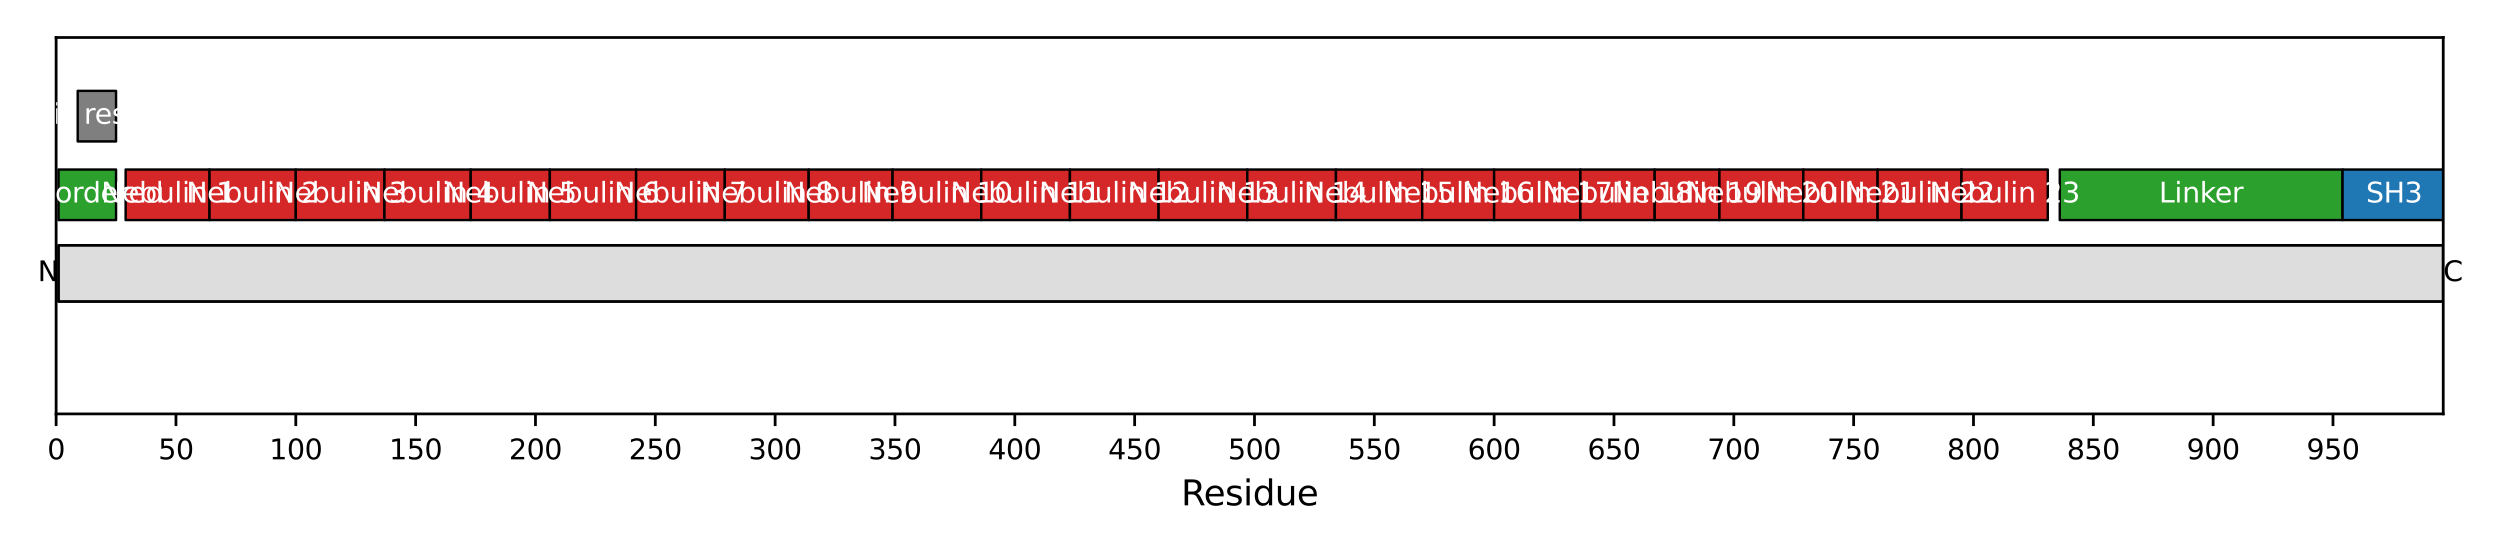 <?xml version="1.0" encoding="utf-8" standalone="no"?>
<!DOCTYPE svg PUBLIC "-//W3C//DTD SVG 1.1//EN"
  "http://www.w3.org/Graphics/SVG/1.1/DTD/svg11.dtd">
<svg xmlns:xlink="http://www.w3.org/1999/xlink" width="720pt" height="158.4pt" viewBox="0 0 720 158.4" xmlns="http://www.w3.org/2000/svg" version="1.1">
 <defs>
  <style type="text/css">*{stroke-linejoin: round; stroke-linecap: butt}</style>
 </defs>
 <g id="figure_1">
  <g id="patch_1">
   <path d="M 0 158.4 
L 720 158.4 
L 720 0 
L 0 0 
z
" style="fill: #ffffff"/>
  </g>
  <g id="axes_1">
   <g id="patch_2">
    <path d="M 16.165 119.2 
L 703.65 119.2 
L 703.65 10.8 
L 16.165 10.8 
z
" style="fill: #ffffff"/>
   </g>
   <g id="patch_3">
    <path d="M 16.855 86.842 
L 703.65 86.842 
L 703.65 70.663 
L 16.855 70.663 
z
" clip-path="url(#p6e636c0485)" style="fill: #dddddd; stroke: #000000; stroke-width: 0.8; stroke-linejoin: miter"/>
   </g>
   <g id="PatchCollection_1">
    <path d="M 16.855 63.382 
L 33.421 63.382 
L 33.421 48.821 
L 16.855 48.821 
z
" clip-path="url(#p6e636c0485)" style="fill: #2ca02c; stroke: #000000; stroke-width: 0.7"/>
    <path d="M 22.377 40.731 
L 33.421 40.731 
L 33.421 26.17 
L 22.377 26.17 
z
" clip-path="url(#p6e636c0485)" style="fill: #7f7f7f; stroke: #000000; stroke-width: 0.7"/>
    <path d="M 36.182 63.382 
L 60.341 63.382 
L 60.341 48.821 
L 36.182 48.821 
z
" clip-path="url(#p6e636c0485)" style="fill: #d62728; stroke: #000000; stroke-width: 0.7"/>
    <path d="M 60.341 63.382 
L 85.189 63.382 
L 85.189 48.821 
L 60.341 48.821 
z
" clip-path="url(#p6e636c0485)" style="fill: #d62728; stroke: #000000; stroke-width: 0.7"/>
    <path d="M 85.189 63.382 
L 110.728 63.382 
L 110.728 48.821 
L 85.189 48.821 
z
" clip-path="url(#p6e636c0485)" style="fill: #d62728; stroke: #000000; stroke-width: 0.7"/>
    <path d="M 110.728 63.382 
L 135.577 63.382 
L 135.577 48.821 
L 110.728 48.821 
z
" clip-path="url(#p6e636c0485)" style="fill: #d62728; stroke: #000000; stroke-width: 0.7"/>
    <path d="M 135.577 63.382 
L 158.355 63.382 
L 158.355 48.821 
L 135.577 48.821 
z
" clip-path="url(#p6e636c0485)" style="fill: #d62728; stroke: #000000; stroke-width: 0.7"/>
    <path d="M 158.355 63.382 
L 183.204 63.382 
L 183.204 48.821 
L 158.355 48.821 
z
" clip-path="url(#p6e636c0485)" style="fill: #d62728; stroke: #000000; stroke-width: 0.7"/>
    <path d="M 183.204 63.382 
L 208.743 63.382 
L 208.743 48.821 
L 183.204 48.821 
z
" clip-path="url(#p6e636c0485)" style="fill: #d62728; stroke: #000000; stroke-width: 0.7"/>
    <path d="M 208.743 63.382 
L 232.902 63.382 
L 232.902 48.821 
L 208.743 48.821 
z
" clip-path="url(#p6e636c0485)" style="fill: #d62728; stroke: #000000; stroke-width: 0.7"/>
    <path d="M 232.902 63.382 
L 257.061 63.382 
L 257.061 48.821 
L 232.902 48.821 
z
" clip-path="url(#p6e636c0485)" style="fill: #d62728; stroke: #000000; stroke-width: 0.7"/>
    <path d="M 257.061 63.382 
L 282.6 63.382 
L 282.6 48.821 
L 257.061 48.821 
z
" clip-path="url(#p6e636c0485)" style="fill: #d62728; stroke: #000000; stroke-width: 0.7"/>
    <path d="M 282.6 63.382 
L 308.139 63.382 
L 308.139 48.821 
L 282.6 48.821 
z
" clip-path="url(#p6e636c0485)" style="fill: #d62728; stroke: #000000; stroke-width: 0.7"/>
    <path d="M 308.139 63.382 
L 333.678 63.382 
L 333.678 48.821 
L 308.139 48.821 
z
" clip-path="url(#p6e636c0485)" style="fill: #d62728; stroke: #000000; stroke-width: 0.7"/>
    <path d="M 333.678 63.382 
L 359.217 63.382 
L 359.217 48.821 
L 333.678 48.821 
z
" clip-path="url(#p6e636c0485)" style="fill: #d62728; stroke: #000000; stroke-width: 0.7"/>
    <path d="M 359.217 63.382 
L 384.756 63.382 
L 384.756 48.821 
L 359.217 48.821 
z
" clip-path="url(#p6e636c0485)" style="fill: #d62728; stroke: #000000; stroke-width: 0.7"/>
    <path d="M 384.756 63.382 
L 409.605 63.382 
L 409.605 48.821 
L 384.756 48.821 
z
" clip-path="url(#p6e636c0485)" style="fill: #d62728; stroke: #000000; stroke-width: 0.7"/>
    <path d="M 409.605 63.382 
L 430.312 63.382 
L 430.312 48.821 
L 409.605 48.821 
z
" clip-path="url(#p6e636c0485)" style="fill: #d62728; stroke: #000000; stroke-width: 0.7"/>
    <path d="M 430.312 63.382 
L 455.161 63.382 
L 455.161 48.821 
L 430.312 48.821 
z
" clip-path="url(#p6e636c0485)" style="fill: #d62728; stroke: #000000; stroke-width: 0.7"/>
    <path d="M 455.161 63.382 
L 476.559 63.382 
L 476.559 48.821 
L 455.161 48.821 
z
" clip-path="url(#p6e636c0485)" style="fill: #d62728; stroke: #000000; stroke-width: 0.7"/>
    <path d="M 476.559 63.382 
L 495.196 63.382 
L 495.196 48.821 
L 476.559 48.821 
z
" clip-path="url(#p6e636c0485)" style="fill: #d62728; stroke: #000000; stroke-width: 0.7"/>
    <path d="M 495.196 63.382 
L 519.354 63.382 
L 519.354 48.821 
L 495.196 48.821 
z
" clip-path="url(#p6e636c0485)" style="fill: #d62728; stroke: #000000; stroke-width: 0.7"/>
    <path d="M 519.354 63.382 
L 540.752 63.382 
L 540.752 48.821 
L 519.354 48.821 
z
" clip-path="url(#p6e636c0485)" style="fill: #d62728; stroke: #000000; stroke-width: 0.7"/>
    <path d="M 540.752 63.382 
L 564.911 63.382 
L 564.911 48.821 
L 540.752 48.821 
z
" clip-path="url(#p6e636c0485)" style="fill: #d62728; stroke: #000000; stroke-width: 0.7"/>
    <path d="M 564.911 63.382 
L 589.759 63.382 
L 589.759 48.821 
L 564.911 48.821 
z
" clip-path="url(#p6e636c0485)" style="fill: #d62728; stroke: #000000; stroke-width: 0.7"/>
    <path d="M 593.211 63.382 
L 674.66 63.382 
L 674.66 48.821 
L 593.211 48.821 
z
" clip-path="url(#p6e636c0485)" style="fill: #2ca02c; stroke: #000000; stroke-width: 0.7"/>
    <path d="M 674.66 63.382 
L 704.34 63.382 
L 704.34 48.821 
L 674.66 48.821 
z
" clip-path="url(#p6e636c0485)" style="fill: #1f77b4; stroke: #000000; stroke-width: 0.7"/>
   </g>
   <g id="matplotlib.axis_1">
    <g id="xtick_1">
     <g id="line2d_1">
      <defs>
       <path id="m87df01177f" d="M 0 0 
L 0 3.5 
" style="stroke: #000000; stroke-width: 0.8"/>
      </defs>
      <g>
       <use xlink:href="#m87df01177f" x="16.165" y="119.2" style="stroke: #000000; stroke-width: 0.8"/>
      </g>
     </g>
     <g id="text_1">
      <!-- 0 -->
      <g transform="translate(13.62 132.279) scale(0.08 -0.08)">
       <defs>
        <path id="DejaVuSans-30" d="M 2034 4250 
Q 1547 4250 1301 3770 
Q 1056 3291 1056 2328 
Q 1056 1369 1301 889 
Q 1547 409 2034 409 
Q 2525 409 2770 889 
Q 3016 1369 3016 2328 
Q 3016 3291 2770 3770 
Q 2525 4250 2034 4250 
z
M 2034 4750 
Q 2819 4750 3233 4129 
Q 3647 3509 3647 2328 
Q 3647 1150 3233 529 
Q 2819 -91 2034 -91 
Q 1250 -91 836 529 
Q 422 1150 422 2328 
Q 422 3509 836 4129 
Q 1250 4750 2034 4750 
z
" transform="scale(0.016)"/>
       </defs>
       <use xlink:href="#DejaVuSans-30"/>
      </g>
     </g>
    </g>
    <g id="xtick_2">
     <g id="line2d_2">
      <g>
       <use xlink:href="#m87df01177f" x="50.677" y="119.2" style="stroke: #000000; stroke-width: 0.8"/>
      </g>
     </g>
     <g id="text_2">
      <!-- 50 -->
      <g transform="translate(45.587 132.279) scale(0.08 -0.08)">
       <defs>
        <path id="DejaVuSans-35" d="M 691 4666 
L 3169 4666 
L 3169 4134 
L 1269 4134 
L 1269 2991 
Q 1406 3038 1543 3061 
Q 1681 3084 1819 3084 
Q 2600 3084 3056 2656 
Q 3513 2228 3513 1497 
Q 3513 744 3044 326 
Q 2575 -91 1722 -91 
Q 1428 -91 1123 -41 
Q 819 9 494 109 
L 494 744 
Q 775 591 1075 516 
Q 1375 441 1709 441 
Q 2250 441 2565 725 
Q 2881 1009 2881 1497 
Q 2881 1984 2565 2268 
Q 2250 2553 1709 2553 
Q 1456 2553 1204 2497 
Q 953 2441 691 2322 
L 691 4666 
z
" transform="scale(0.016)"/>
       </defs>
       <use xlink:href="#DejaVuSans-35"/>
       <use xlink:href="#DejaVuSans-30" transform="translate(63.623 0)"/>
      </g>
     </g>
    </g>
    <g id="xtick_3">
     <g id="line2d_3">
      <g>
       <use xlink:href="#m87df01177f" x="85.189" y="119.2" style="stroke: #000000; stroke-width: 0.8"/>
      </g>
     </g>
     <g id="text_3">
      <!-- 100 -->
      <g transform="translate(77.554 132.279) scale(0.08 -0.08)">
       <defs>
        <path id="DejaVuSans-31" d="M 794 531 
L 1825 531 
L 1825 4091 
L 703 3866 
L 703 4441 
L 1819 4666 
L 2450 4666 
L 2450 531 
L 3481 531 
L 3481 0 
L 794 0 
L 794 531 
z
" transform="scale(0.016)"/>
       </defs>
       <use xlink:href="#DejaVuSans-31"/>
       <use xlink:href="#DejaVuSans-30" transform="translate(63.623 0)"/>
       <use xlink:href="#DejaVuSans-30" transform="translate(127.246 0)"/>
      </g>
     </g>
    </g>
    <g id="xtick_4">
     <g id="line2d_4">
      <g>
       <use xlink:href="#m87df01177f" x="119.702" y="119.2" style="stroke: #000000; stroke-width: 0.8"/>
      </g>
     </g>
     <g id="text_4">
      <!-- 150 -->
      <g transform="translate(112.067 132.279) scale(0.08 -0.08)">
       <use xlink:href="#DejaVuSans-31"/>
       <use xlink:href="#DejaVuSans-35" transform="translate(63.623 0)"/>
       <use xlink:href="#DejaVuSans-30" transform="translate(127.246 0)"/>
      </g>
     </g>
    </g>
    <g id="xtick_5">
     <g id="line2d_5">
      <g>
       <use xlink:href="#m87df01177f" x="154.214" y="119.2" style="stroke: #000000; stroke-width: 0.8"/>
      </g>
     </g>
     <g id="text_5">
      <!-- 200 -->
      <g transform="translate(146.579 132.279) scale(0.08 -0.08)">
       <defs>
        <path id="DejaVuSans-32" d="M 1228 531 
L 3431 531 
L 3431 0 
L 469 0 
L 469 531 
Q 828 903 1448 1529 
Q 2069 2156 2228 2338 
Q 2531 2678 2651 2914 
Q 2772 3150 2772 3378 
Q 2772 3750 2511 3984 
Q 2250 4219 1831 4219 
Q 1534 4219 1204 4116 
Q 875 4013 500 3803 
L 500 4441 
Q 881 4594 1212 4672 
Q 1544 4750 1819 4750 
Q 2544 4750 2975 4387 
Q 3406 4025 3406 3419 
Q 3406 3131 3298 2873 
Q 3191 2616 2906 2266 
Q 2828 2175 2409 1742 
Q 1991 1309 1228 531 
z
" transform="scale(0.016)"/>
       </defs>
       <use xlink:href="#DejaVuSans-32"/>
       <use xlink:href="#DejaVuSans-30" transform="translate(63.623 0)"/>
       <use xlink:href="#DejaVuSans-30" transform="translate(127.246 0)"/>
      </g>
     </g>
    </g>
    <g id="xtick_6">
     <g id="line2d_6">
      <g>
       <use xlink:href="#m87df01177f" x="188.726" y="119.2" style="stroke: #000000; stroke-width: 0.8"/>
      </g>
     </g>
     <g id="text_6">
      <!-- 250 -->
      <g transform="translate(181.091 132.279) scale(0.08 -0.08)">
       <use xlink:href="#DejaVuSans-32"/>
       <use xlink:href="#DejaVuSans-35" transform="translate(63.623 0)"/>
       <use xlink:href="#DejaVuSans-30" transform="translate(127.246 0)"/>
      </g>
     </g>
    </g>
    <g id="xtick_7">
     <g id="line2d_7">
      <g>
       <use xlink:href="#m87df01177f" x="223.239" y="119.2" style="stroke: #000000; stroke-width: 0.8"/>
      </g>
     </g>
     <g id="text_7">
      <!-- 300 -->
      <g transform="translate(215.604 132.279) scale(0.08 -0.08)">
       <defs>
        <path id="DejaVuSans-33" d="M 2597 2516 
Q 3050 2419 3304 2112 
Q 3559 1806 3559 1356 
Q 3559 666 3084 287 
Q 2609 -91 1734 -91 
Q 1441 -91 1130 -33 
Q 819 25 488 141 
L 488 750 
Q 750 597 1062 519 
Q 1375 441 1716 441 
Q 2309 441 2620 675 
Q 2931 909 2931 1356 
Q 2931 1769 2642 2001 
Q 2353 2234 1838 2234 
L 1294 2234 
L 1294 2753 
L 1863 2753 
Q 2328 2753 2575 2939 
Q 2822 3125 2822 3475 
Q 2822 3834 2567 4026 
Q 2313 4219 1838 4219 
Q 1578 4219 1281 4162 
Q 984 4106 628 3988 
L 628 4550 
Q 988 4650 1302 4700 
Q 1616 4750 1894 4750 
Q 2613 4750 3031 4423 
Q 3450 4097 3450 3541 
Q 3450 3153 3228 2886 
Q 3006 2619 2597 2516 
z
" transform="scale(0.016)"/>
       </defs>
       <use xlink:href="#DejaVuSans-33"/>
       <use xlink:href="#DejaVuSans-30" transform="translate(63.623 0)"/>
       <use xlink:href="#DejaVuSans-30" transform="translate(127.246 0)"/>
      </g>
     </g>
    </g>
    <g id="xtick_8">
     <g id="line2d_8">
      <g>
       <use xlink:href="#m87df01177f" x="257.751" y="119.2" style="stroke: #000000; stroke-width: 0.8"/>
      </g>
     </g>
     <g id="text_8">
      <!-- 350 -->
      <g transform="translate(250.116 132.279) scale(0.08 -0.08)">
       <use xlink:href="#DejaVuSans-33"/>
       <use xlink:href="#DejaVuSans-35" transform="translate(63.623 0)"/>
       <use xlink:href="#DejaVuSans-30" transform="translate(127.246 0)"/>
      </g>
     </g>
    </g>
    <g id="xtick_9">
     <g id="line2d_9">
      <g>
       <use xlink:href="#m87df01177f" x="292.263" y="119.2" style="stroke: #000000; stroke-width: 0.8"/>
      </g>
     </g>
     <g id="text_9">
      <!-- 400 -->
      <g transform="translate(284.628 132.279) scale(0.08 -0.08)">
       <defs>
        <path id="DejaVuSans-34" d="M 2419 4116 
L 825 1625 
L 2419 1625 
L 2419 4116 
z
M 2253 4666 
L 3047 4666 
L 3047 1625 
L 3713 1625 
L 3713 1100 
L 3047 1100 
L 3047 0 
L 2419 0 
L 2419 1100 
L 313 1100 
L 313 1709 
L 2253 4666 
z
" transform="scale(0.016)"/>
       </defs>
       <use xlink:href="#DejaVuSans-34"/>
       <use xlink:href="#DejaVuSans-30" transform="translate(63.623 0)"/>
       <use xlink:href="#DejaVuSans-30" transform="translate(127.246 0)"/>
      </g>
     </g>
    </g>
    <g id="xtick_10">
     <g id="line2d_10">
      <g>
       <use xlink:href="#m87df01177f" x="326.776" y="119.2" style="stroke: #000000; stroke-width: 0.8"/>
      </g>
     </g>
     <g id="text_10">
      <!-- 450 -->
      <g transform="translate(319.141 132.279) scale(0.08 -0.08)">
       <use xlink:href="#DejaVuSans-34"/>
       <use xlink:href="#DejaVuSans-35" transform="translate(63.623 0)"/>
       <use xlink:href="#DejaVuSans-30" transform="translate(127.246 0)"/>
      </g>
     </g>
    </g>
    <g id="xtick_11">
     <g id="line2d_11">
      <g>
       <use xlink:href="#m87df01177f" x="361.288" y="119.2" style="stroke: #000000; stroke-width: 0.8"/>
      </g>
     </g>
     <g id="text_11">
      <!-- 500 -->
      <g transform="translate(353.653 132.279) scale(0.08 -0.08)">
       <use xlink:href="#DejaVuSans-35"/>
       <use xlink:href="#DejaVuSans-30" transform="translate(63.623 0)"/>
       <use xlink:href="#DejaVuSans-30" transform="translate(127.246 0)"/>
      </g>
     </g>
    </g>
    <g id="xtick_12">
     <g id="line2d_12">
      <g>
       <use xlink:href="#m87df01177f" x="395.8" y="119.2" style="stroke: #000000; stroke-width: 0.8"/>
      </g>
     </g>
     <g id="text_12">
      <!-- 550 -->
      <g transform="translate(388.165 132.279) scale(0.08 -0.08)">
       <use xlink:href="#DejaVuSans-35"/>
       <use xlink:href="#DejaVuSans-35" transform="translate(63.623 0)"/>
       <use xlink:href="#DejaVuSans-30" transform="translate(127.246 0)"/>
      </g>
     </g>
    </g>
    <g id="xtick_13">
     <g id="line2d_13">
      <g>
       <use xlink:href="#m87df01177f" x="430.312" y="119.2" style="stroke: #000000; stroke-width: 0.8"/>
      </g>
     </g>
     <g id="text_13">
      <!-- 600 -->
      <g transform="translate(422.677 132.279) scale(0.08 -0.08)">
       <defs>
        <path id="DejaVuSans-36" d="M 2113 2584 
Q 1688 2584 1439 2293 
Q 1191 2003 1191 1497 
Q 1191 994 1439 701 
Q 1688 409 2113 409 
Q 2538 409 2786 701 
Q 3034 994 3034 1497 
Q 3034 2003 2786 2293 
Q 2538 2584 2113 2584 
z
M 3366 4563 
L 3366 3988 
Q 3128 4100 2886 4159 
Q 2644 4219 2406 4219 
Q 1781 4219 1451 3797 
Q 1122 3375 1075 2522 
Q 1259 2794 1537 2939 
Q 1816 3084 2150 3084 
Q 2853 3084 3261 2657 
Q 3669 2231 3669 1497 
Q 3669 778 3244 343 
Q 2819 -91 2113 -91 
Q 1303 -91 875 529 
Q 447 1150 447 2328 
Q 447 3434 972 4092 
Q 1497 4750 2381 4750 
Q 2619 4750 2861 4703 
Q 3103 4656 3366 4563 
z
" transform="scale(0.016)"/>
       </defs>
       <use xlink:href="#DejaVuSans-36"/>
       <use xlink:href="#DejaVuSans-30" transform="translate(63.623 0)"/>
       <use xlink:href="#DejaVuSans-30" transform="translate(127.246 0)"/>
      </g>
     </g>
    </g>
    <g id="xtick_14">
     <g id="line2d_14">
      <g>
       <use xlink:href="#m87df01177f" x="464.825" y="119.2" style="stroke: #000000; stroke-width: 0.8"/>
      </g>
     </g>
     <g id="text_14">
      <!-- 650 -->
      <g transform="translate(457.19 132.279) scale(0.08 -0.08)">
       <use xlink:href="#DejaVuSans-36"/>
       <use xlink:href="#DejaVuSans-35" transform="translate(63.623 0)"/>
       <use xlink:href="#DejaVuSans-30" transform="translate(127.246 0)"/>
      </g>
     </g>
    </g>
    <g id="xtick_15">
     <g id="line2d_15">
      <g>
       <use xlink:href="#m87df01177f" x="499.337" y="119.2" style="stroke: #000000; stroke-width: 0.8"/>
      </g>
     </g>
     <g id="text_15">
      <!-- 700 -->
      <g transform="translate(491.702 132.279) scale(0.08 -0.08)">
       <defs>
        <path id="DejaVuSans-37" d="M 525 4666 
L 3525 4666 
L 3525 4397 
L 1831 0 
L 1172 0 
L 2766 4134 
L 525 4134 
L 525 4666 
z
" transform="scale(0.016)"/>
       </defs>
       <use xlink:href="#DejaVuSans-37"/>
       <use xlink:href="#DejaVuSans-30" transform="translate(63.623 0)"/>
       <use xlink:href="#DejaVuSans-30" transform="translate(127.246 0)"/>
      </g>
     </g>
    </g>
    <g id="xtick_16">
     <g id="line2d_16">
      <g>
       <use xlink:href="#m87df01177f" x="533.849" y="119.2" style="stroke: #000000; stroke-width: 0.8"/>
      </g>
     </g>
     <g id="text_16">
      <!-- 750 -->
      <g transform="translate(526.214 132.279) scale(0.08 -0.08)">
       <use xlink:href="#DejaVuSans-37"/>
       <use xlink:href="#DejaVuSans-35" transform="translate(63.623 0)"/>
       <use xlink:href="#DejaVuSans-30" transform="translate(127.246 0)"/>
      </g>
     </g>
    </g>
    <g id="xtick_17">
     <g id="line2d_17">
      <g>
       <use xlink:href="#m87df01177f" x="568.362" y="119.2" style="stroke: #000000; stroke-width: 0.8"/>
      </g>
     </g>
     <g id="text_17">
      <!-- 800 -->
      <g transform="translate(560.727 132.279) scale(0.08 -0.08)">
       <defs>
        <path id="DejaVuSans-38" d="M 2034 2216 
Q 1584 2216 1326 1975 
Q 1069 1734 1069 1313 
Q 1069 891 1326 650 
Q 1584 409 2034 409 
Q 2484 409 2743 651 
Q 3003 894 3003 1313 
Q 3003 1734 2745 1975 
Q 2488 2216 2034 2216 
z
M 1403 2484 
Q 997 2584 770 2862 
Q 544 3141 544 3541 
Q 544 4100 942 4425 
Q 1341 4750 2034 4750 
Q 2731 4750 3128 4425 
Q 3525 4100 3525 3541 
Q 3525 3141 3298 2862 
Q 3072 2584 2669 2484 
Q 3125 2378 3379 2068 
Q 3634 1759 3634 1313 
Q 3634 634 3220 271 
Q 2806 -91 2034 -91 
Q 1263 -91 848 271 
Q 434 634 434 1313 
Q 434 1759 690 2068 
Q 947 2378 1403 2484 
z
M 1172 3481 
Q 1172 3119 1398 2916 
Q 1625 2713 2034 2713 
Q 2441 2713 2670 2916 
Q 2900 3119 2900 3481 
Q 2900 3844 2670 4047 
Q 2441 4250 2034 4250 
Q 1625 4250 1398 4047 
Q 1172 3844 1172 3481 
z
" transform="scale(0.016)"/>
       </defs>
       <use xlink:href="#DejaVuSans-38"/>
       <use xlink:href="#DejaVuSans-30" transform="translate(63.623 0)"/>
       <use xlink:href="#DejaVuSans-30" transform="translate(127.246 0)"/>
      </g>
     </g>
    </g>
    <g id="xtick_18">
     <g id="line2d_18">
      <g>
       <use xlink:href="#m87df01177f" x="602.874" y="119.2" style="stroke: #000000; stroke-width: 0.8"/>
      </g>
     </g>
     <g id="text_18">
      <!-- 850 -->
      <g transform="translate(595.239 132.279) scale(0.08 -0.08)">
       <use xlink:href="#DejaVuSans-38"/>
       <use xlink:href="#DejaVuSans-35" transform="translate(63.623 0)"/>
       <use xlink:href="#DejaVuSans-30" transform="translate(127.246 0)"/>
      </g>
     </g>
    </g>
    <g id="xtick_19">
     <g id="line2d_19">
      <g>
       <use xlink:href="#m87df01177f" x="637.386" y="119.2" style="stroke: #000000; stroke-width: 0.8"/>
      </g>
     </g>
     <g id="text_19">
      <!-- 900 -->
      <g transform="translate(629.751 132.279) scale(0.08 -0.08)">
       <defs>
        <path id="DejaVuSans-39" d="M 703 97 
L 703 672 
Q 941 559 1184 500 
Q 1428 441 1663 441 
Q 2288 441 2617 861 
Q 2947 1281 2994 2138 
Q 2813 1869 2534 1725 
Q 2256 1581 1919 1581 
Q 1219 1581 811 2004 
Q 403 2428 403 3163 
Q 403 3881 828 4315 
Q 1253 4750 1959 4750 
Q 2769 4750 3195 4129 
Q 3622 3509 3622 2328 
Q 3622 1225 3098 567 
Q 2575 -91 1691 -91 
Q 1453 -91 1209 -44 
Q 966 3 703 97 
z
M 1959 2075 
Q 2384 2075 2632 2365 
Q 2881 2656 2881 3163 
Q 2881 3666 2632 3958 
Q 2384 4250 1959 4250 
Q 1534 4250 1286 3958 
Q 1038 3666 1038 3163 
Q 1038 2656 1286 2365 
Q 1534 2075 1959 2075 
z
" transform="scale(0.016)"/>
       </defs>
       <use xlink:href="#DejaVuSans-39"/>
       <use xlink:href="#DejaVuSans-30" transform="translate(63.623 0)"/>
       <use xlink:href="#DejaVuSans-30" transform="translate(127.246 0)"/>
      </g>
     </g>
    </g>
    <g id="xtick_20">
     <g id="line2d_20">
      <g>
       <use xlink:href="#m87df01177f" x="671.899" y="119.2" style="stroke: #000000; stroke-width: 0.8"/>
      </g>
     </g>
     <g id="text_20">
      <!-- 950 -->
      <g transform="translate(664.264 132.279) scale(0.08 -0.08)">
       <use xlink:href="#DejaVuSans-39"/>
       <use xlink:href="#DejaVuSans-35" transform="translate(63.623 0)"/>
       <use xlink:href="#DejaVuSans-30" transform="translate(127.246 0)"/>
      </g>
     </g>
    </g>
    <g id="text_21">
     <!-- Residue -->
     <g transform="translate(340.168 145.541) scale(0.1 -0.1)">
      <defs>
       <path id="DejaVuSans-52" d="M 2841 2188 
Q 3044 2119 3236 1894 
Q 3428 1669 3622 1275 
L 4263 0 
L 3584 0 
L 2988 1197 
Q 2756 1666 2539 1819 
Q 2322 1972 1947 1972 
L 1259 1972 
L 1259 0 
L 628 0 
L 628 4666 
L 2053 4666 
Q 2853 4666 3247 4331 
Q 3641 3997 3641 3322 
Q 3641 2881 3436 2590 
Q 3231 2300 2841 2188 
z
M 1259 4147 
L 1259 2491 
L 2053 2491 
Q 2509 2491 2742 2702 
Q 2975 2913 2975 3322 
Q 2975 3731 2742 3939 
Q 2509 4147 2053 4147 
L 1259 4147 
z
" transform="scale(0.016)"/>
       <path id="DejaVuSans-65" d="M 3597 1894 
L 3597 1613 
L 953 1613 
Q 991 1019 1311 708 
Q 1631 397 2203 397 
Q 2534 397 2845 478 
Q 3156 559 3463 722 
L 3463 178 
Q 3153 47 2828 -22 
Q 2503 -91 2169 -91 
Q 1331 -91 842 396 
Q 353 884 353 1716 
Q 353 2575 817 3079 
Q 1281 3584 2069 3584 
Q 2775 3584 3186 3129 
Q 3597 2675 3597 1894 
z
M 3022 2063 
Q 3016 2534 2758 2815 
Q 2500 3097 2075 3097 
Q 1594 3097 1305 2825 
Q 1016 2553 972 2059 
L 3022 2063 
z
" transform="scale(0.016)"/>
       <path id="DejaVuSans-73" d="M 2834 3397 
L 2834 2853 
Q 2591 2978 2328 3040 
Q 2066 3103 1784 3103 
Q 1356 3103 1142 2972 
Q 928 2841 928 2578 
Q 928 2378 1081 2264 
Q 1234 2150 1697 2047 
L 1894 2003 
Q 2506 1872 2764 1633 
Q 3022 1394 3022 966 
Q 3022 478 2636 193 
Q 2250 -91 1575 -91 
Q 1294 -91 989 -36 
Q 684 19 347 128 
L 347 722 
Q 666 556 975 473 
Q 1284 391 1588 391 
Q 1994 391 2212 530 
Q 2431 669 2431 922 
Q 2431 1156 2273 1281 
Q 2116 1406 1581 1522 
L 1381 1569 
Q 847 1681 609 1914 
Q 372 2147 372 2553 
Q 372 3047 722 3315 
Q 1072 3584 1716 3584 
Q 2034 3584 2315 3537 
Q 2597 3491 2834 3397 
z
" transform="scale(0.016)"/>
       <path id="DejaVuSans-69" d="M 603 3500 
L 1178 3500 
L 1178 0 
L 603 0 
L 603 3500 
z
M 603 4863 
L 1178 4863 
L 1178 4134 
L 603 4134 
L 603 4863 
z
" transform="scale(0.016)"/>
       <path id="DejaVuSans-64" d="M 2906 2969 
L 2906 4863 
L 3481 4863 
L 3481 0 
L 2906 0 
L 2906 525 
Q 2725 213 2448 61 
Q 2172 -91 1784 -91 
Q 1150 -91 751 415 
Q 353 922 353 1747 
Q 353 2572 751 3078 
Q 1150 3584 1784 3584 
Q 2172 3584 2448 3432 
Q 2725 3281 2906 2969 
z
M 947 1747 
Q 947 1113 1208 752 
Q 1469 391 1925 391 
Q 2381 391 2643 752 
Q 2906 1113 2906 1747 
Q 2906 2381 2643 2742 
Q 2381 3103 1925 3103 
Q 1469 3103 1208 2742 
Q 947 2381 947 1747 
z
" transform="scale(0.016)"/>
       <path id="DejaVuSans-75" d="M 544 1381 
L 544 3500 
L 1119 3500 
L 1119 1403 
Q 1119 906 1312 657 
Q 1506 409 1894 409 
Q 2359 409 2629 706 
Q 2900 1003 2900 1516 
L 2900 3500 
L 3475 3500 
L 3475 0 
L 2900 0 
L 2900 538 
Q 2691 219 2414 64 
Q 2138 -91 1772 -91 
Q 1169 -91 856 284 
Q 544 659 544 1381 
z
M 1991 3584 
L 1991 3584 
z
" transform="scale(0.016)"/>
      </defs>
      <use xlink:href="#DejaVuSans-52"/>
      <use xlink:href="#DejaVuSans-65" transform="translate(64.982 0)"/>
      <use xlink:href="#DejaVuSans-73" transform="translate(126.506 0)"/>
      <use xlink:href="#DejaVuSans-69" transform="translate(178.605 0)"/>
      <use xlink:href="#DejaVuSans-64" transform="translate(206.389 0)"/>
      <use xlink:href="#DejaVuSans-75" transform="translate(269.865 0)"/>
      <use xlink:href="#DejaVuSans-65" transform="translate(333.244 0)"/>
     </g>
    </g>
   </g>
   <g id="matplotlib.axis_2"/>
   <g id="patch_4">
    <path d="M 16.165 119.2 
L 16.165 10.8 
" style="fill: none; stroke: #000000; stroke-width: 0.8; stroke-linejoin: miter; stroke-linecap: square"/>
   </g>
   <g id="patch_5">
    <path d="M 703.65 119.2 
L 703.65 10.8 
" style="fill: none; stroke: #000000; stroke-width: 0.8; stroke-linejoin: miter; stroke-linecap: square"/>
   </g>
   <g id="patch_6">
    <path d="M 16.165 119.2 
L 703.65 119.2 
" style="fill: none; stroke: #000000; stroke-width: 0.8; stroke-linejoin: miter; stroke-linecap: square"/>
   </g>
   <g id="patch_7">
    <path d="M 16.165 10.8 
L 703.65 10.8 
" style="fill: none; stroke: #000000; stroke-width: 0.8; stroke-linejoin: miter; stroke-linecap: square"/>
   </g>
   <g id="text_22">
    <g clip-path="url(#p6e636c0485)">
     <!-- Disordered -->
     <g style="fill: #ffffff" transform="translate(3.285 58.309) scale(0.08 -0.08)">
      <defs>
       <path id="DejaVuSans-44" d="M 1259 4147 
L 1259 519 
L 2022 519 
Q 2988 519 3436 956 
Q 3884 1394 3884 2338 
Q 3884 3275 3436 3711 
Q 2988 4147 2022 4147 
L 1259 4147 
z
M 628 4666 
L 1925 4666 
Q 3281 4666 3915 4102 
Q 4550 3538 4550 2338 
Q 4550 1131 3912 565 
Q 3275 0 1925 0 
L 628 0 
L 628 4666 
z
" transform="scale(0.016)"/>
       <path id="DejaVuSans-6f" d="M 1959 3097 
Q 1497 3097 1228 2736 
Q 959 2375 959 1747 
Q 959 1119 1226 758 
Q 1494 397 1959 397 
Q 2419 397 2687 759 
Q 2956 1122 2956 1747 
Q 2956 2369 2687 2733 
Q 2419 3097 1959 3097 
z
M 1959 3584 
Q 2709 3584 3137 3096 
Q 3566 2609 3566 1747 
Q 3566 888 3137 398 
Q 2709 -91 1959 -91 
Q 1206 -91 779 398 
Q 353 888 353 1747 
Q 353 2609 779 3096 
Q 1206 3584 1959 3584 
z
" transform="scale(0.016)"/>
       <path id="DejaVuSans-72" d="M 2631 2963 
Q 2534 3019 2420 3045 
Q 2306 3072 2169 3072 
Q 1681 3072 1420 2755 
Q 1159 2438 1159 1844 
L 1159 0 
L 581 0 
L 581 3500 
L 1159 3500 
L 1159 2956 
Q 1341 3275 1631 3429 
Q 1922 3584 2338 3584 
Q 2397 3584 2469 3576 
Q 2541 3569 2628 3553 
L 2631 2963 
z
" transform="scale(0.016)"/>
      </defs>
      <use xlink:href="#DejaVuSans-44"/>
      <use xlink:href="#DejaVuSans-69" transform="translate(77.002 0)"/>
      <use xlink:href="#DejaVuSans-73" transform="translate(104.785 0)"/>
      <use xlink:href="#DejaVuSans-6f" transform="translate(156.885 0)"/>
      <use xlink:href="#DejaVuSans-72" transform="translate(218.066 0)"/>
      <use xlink:href="#DejaVuSans-64" transform="translate(257.43 0)"/>
      <use xlink:href="#DejaVuSans-65" transform="translate(320.906 0)"/>
      <use xlink:href="#DejaVuSans-72" transform="translate(382.43 0)"/>
      <use xlink:href="#DejaVuSans-65" transform="translate(421.293 0)"/>
      <use xlink:href="#DejaVuSans-64" transform="translate(482.816 0)"/>
     </g>
    </g>
   </g>
   <g id="text_23">
    <g clip-path="url(#p6e636c0485)">
     <!-- Acidic residues -->
     <g style="fill: #ffffff" transform="translate(-2.029 35.658) scale(0.08 -0.08)">
      <defs>
       <path id="DejaVuSans-41" d="M 2188 4044 
L 1331 1722 
L 3047 1722 
L 2188 4044 
z
M 1831 4666 
L 2547 4666 
L 4325 0 
L 3669 0 
L 3244 1197 
L 1141 1197 
L 716 0 
L 50 0 
L 1831 4666 
z
" transform="scale(0.016)"/>
       <path id="DejaVuSans-63" d="M 3122 3366 
L 3122 2828 
Q 2878 2963 2633 3030 
Q 2388 3097 2138 3097 
Q 1578 3097 1268 2742 
Q 959 2388 959 1747 
Q 959 1106 1268 751 
Q 1578 397 2138 397 
Q 2388 397 2633 464 
Q 2878 531 3122 666 
L 3122 134 
Q 2881 22 2623 -34 
Q 2366 -91 2075 -91 
Q 1284 -91 818 406 
Q 353 903 353 1747 
Q 353 2603 823 3093 
Q 1294 3584 2113 3584 
Q 2378 3584 2631 3529 
Q 2884 3475 3122 3366 
z
" transform="scale(0.016)"/>
       <path id="DejaVuSans-20" transform="scale(0.016)"/>
      </defs>
      <use xlink:href="#DejaVuSans-41"/>
      <use xlink:href="#DejaVuSans-63" transform="translate(66.658 0)"/>
      <use xlink:href="#DejaVuSans-69" transform="translate(121.639 0)"/>
      <use xlink:href="#DejaVuSans-64" transform="translate(149.422 0)"/>
      <use xlink:href="#DejaVuSans-69" transform="translate(212.898 0)"/>
      <use xlink:href="#DejaVuSans-63" transform="translate(240.682 0)"/>
      <use xlink:href="#DejaVuSans-20" transform="translate(295.662 0)"/>
      <use xlink:href="#DejaVuSans-72" transform="translate(327.449 0)"/>
      <use xlink:href="#DejaVuSans-65" transform="translate(366.312 0)"/>
      <use xlink:href="#DejaVuSans-73" transform="translate(427.836 0)"/>
      <use xlink:href="#DejaVuSans-69" transform="translate(479.936 0)"/>
      <use xlink:href="#DejaVuSans-64" transform="translate(507.719 0)"/>
      <use xlink:href="#DejaVuSans-75" transform="translate(571.195 0)"/>
      <use xlink:href="#DejaVuSans-65" transform="translate(634.574 0)"/>
      <use xlink:href="#DejaVuSans-73" transform="translate(696.098 0)"/>
     </g>
    </g>
   </g>
   <g id="text_24">
    <g clip-path="url(#p6e636c0485)">
     <!-- Nebulin 1 -->
     <g style="fill: #ffffff" transform="translate(29.159 58.309) scale(0.08 -0.08)">
      <defs>
       <path id="DejaVuSans-4e" d="M 628 4666 
L 1478 4666 
L 3547 763 
L 3547 4666 
L 4159 4666 
L 4159 0 
L 3309 0 
L 1241 3903 
L 1241 0 
L 628 0 
L 628 4666 
z
" transform="scale(0.016)"/>
       <path id="DejaVuSans-62" d="M 3116 1747 
Q 3116 2381 2855 2742 
Q 2594 3103 2138 3103 
Q 1681 3103 1420 2742 
Q 1159 2381 1159 1747 
Q 1159 1113 1420 752 
Q 1681 391 2138 391 
Q 2594 391 2855 752 
Q 3116 1113 3116 1747 
z
M 1159 2969 
Q 1341 3281 1617 3432 
Q 1894 3584 2278 3584 
Q 2916 3584 3314 3078 
Q 3713 2572 3713 1747 
Q 3713 922 3314 415 
Q 2916 -91 2278 -91 
Q 1894 -91 1617 61 
Q 1341 213 1159 525 
L 1159 0 
L 581 0 
L 581 4863 
L 1159 4863 
L 1159 2969 
z
" transform="scale(0.016)"/>
       <path id="DejaVuSans-6c" d="M 603 4863 
L 1178 4863 
L 1178 0 
L 603 0 
L 603 4863 
z
" transform="scale(0.016)"/>
       <path id="DejaVuSans-6e" d="M 3513 2113 
L 3513 0 
L 2938 0 
L 2938 2094 
Q 2938 2591 2744 2837 
Q 2550 3084 2163 3084 
Q 1697 3084 1428 2787 
Q 1159 2491 1159 1978 
L 1159 0 
L 581 0 
L 581 3500 
L 1159 3500 
L 1159 2956 
Q 1366 3272 1645 3428 
Q 1925 3584 2291 3584 
Q 2894 3584 3203 3211 
Q 3513 2838 3513 2113 
z
" transform="scale(0.016)"/>
      </defs>
      <use xlink:href="#DejaVuSans-4e"/>
      <use xlink:href="#DejaVuSans-65" transform="translate(74.805 0)"/>
      <use xlink:href="#DejaVuSans-62" transform="translate(136.328 0)"/>
      <use xlink:href="#DejaVuSans-75" transform="translate(199.805 0)"/>
      <use xlink:href="#DejaVuSans-6c" transform="translate(263.184 0)"/>
      <use xlink:href="#DejaVuSans-69" transform="translate(290.967 0)"/>
      <use xlink:href="#DejaVuSans-6e" transform="translate(318.75 0)"/>
      <use xlink:href="#DejaVuSans-20" transform="translate(382.129 0)"/>
      <use xlink:href="#DejaVuSans-31" transform="translate(413.916 0)"/>
     </g>
    </g>
   </g>
   <g id="text_25">
    <g clip-path="url(#p6e636c0485)">
     <!-- Nebulin 2 -->
     <g style="fill: #ffffff" transform="translate(53.663 58.309) scale(0.08 -0.08)">
      <use xlink:href="#DejaVuSans-4e"/>
      <use xlink:href="#DejaVuSans-65" transform="translate(74.805 0)"/>
      <use xlink:href="#DejaVuSans-62" transform="translate(136.328 0)"/>
      <use xlink:href="#DejaVuSans-75" transform="translate(199.805 0)"/>
      <use xlink:href="#DejaVuSans-6c" transform="translate(263.184 0)"/>
      <use xlink:href="#DejaVuSans-69" transform="translate(290.967 0)"/>
      <use xlink:href="#DejaVuSans-6e" transform="translate(318.75 0)"/>
      <use xlink:href="#DejaVuSans-20" transform="translate(382.129 0)"/>
      <use xlink:href="#DejaVuSans-32" transform="translate(413.916 0)"/>
     </g>
    </g>
   </g>
   <g id="text_26">
    <g clip-path="url(#p6e636c0485)">
     <!-- Nebulin 3 -->
     <g style="fill: #ffffff" transform="translate(78.857 58.309) scale(0.08 -0.08)">
      <use xlink:href="#DejaVuSans-4e"/>
      <use xlink:href="#DejaVuSans-65" transform="translate(74.805 0)"/>
      <use xlink:href="#DejaVuSans-62" transform="translate(136.328 0)"/>
      <use xlink:href="#DejaVuSans-75" transform="translate(199.805 0)"/>
      <use xlink:href="#DejaVuSans-6c" transform="translate(263.184 0)"/>
      <use xlink:href="#DejaVuSans-69" transform="translate(290.967 0)"/>
      <use xlink:href="#DejaVuSans-6e" transform="translate(318.75 0)"/>
      <use xlink:href="#DejaVuSans-20" transform="translate(382.129 0)"/>
      <use xlink:href="#DejaVuSans-33" transform="translate(413.916 0)"/>
     </g>
    </g>
   </g>
   <g id="text_27">
    <g clip-path="url(#p6e636c0485)">
     <!-- Nebulin 4 -->
     <g style="fill: #ffffff" transform="translate(104.051 58.309) scale(0.08 -0.08)">
      <use xlink:href="#DejaVuSans-4e"/>
      <use xlink:href="#DejaVuSans-65" transform="translate(74.805 0)"/>
      <use xlink:href="#DejaVuSans-62" transform="translate(136.328 0)"/>
      <use xlink:href="#DejaVuSans-75" transform="translate(199.805 0)"/>
      <use xlink:href="#DejaVuSans-6c" transform="translate(263.184 0)"/>
      <use xlink:href="#DejaVuSans-69" transform="translate(290.967 0)"/>
      <use xlink:href="#DejaVuSans-6e" transform="translate(318.75 0)"/>
      <use xlink:href="#DejaVuSans-20" transform="translate(382.129 0)"/>
      <use xlink:href="#DejaVuSans-34" transform="translate(413.916 0)"/>
     </g>
    </g>
   </g>
   <g id="text_28">
    <g clip-path="url(#p6e636c0485)">
     <!-- Nebulin 5 -->
     <g style="fill: #ffffff" transform="translate(127.865 58.309) scale(0.08 -0.08)">
      <use xlink:href="#DejaVuSans-4e"/>
      <use xlink:href="#DejaVuSans-65" transform="translate(74.805 0)"/>
      <use xlink:href="#DejaVuSans-62" transform="translate(136.328 0)"/>
      <use xlink:href="#DejaVuSans-75" transform="translate(199.805 0)"/>
      <use xlink:href="#DejaVuSans-6c" transform="translate(263.184 0)"/>
      <use xlink:href="#DejaVuSans-69" transform="translate(290.967 0)"/>
      <use xlink:href="#DejaVuSans-6e" transform="translate(318.75 0)"/>
      <use xlink:href="#DejaVuSans-20" transform="translate(382.129 0)"/>
      <use xlink:href="#DejaVuSans-35" transform="translate(413.916 0)"/>
     </g>
    </g>
   </g>
   <g id="text_29">
    <g clip-path="url(#p6e636c0485)">
     <!-- Nebulin 6 -->
     <g style="fill: #ffffff" transform="translate(151.678 58.309) scale(0.08 -0.08)">
      <use xlink:href="#DejaVuSans-4e"/>
      <use xlink:href="#DejaVuSans-65" transform="translate(74.805 0)"/>
      <use xlink:href="#DejaVuSans-62" transform="translate(136.328 0)"/>
      <use xlink:href="#DejaVuSans-75" transform="translate(199.805 0)"/>
      <use xlink:href="#DejaVuSans-6c" transform="translate(263.184 0)"/>
      <use xlink:href="#DejaVuSans-69" transform="translate(290.967 0)"/>
      <use xlink:href="#DejaVuSans-6e" transform="translate(318.75 0)"/>
      <use xlink:href="#DejaVuSans-20" transform="translate(382.129 0)"/>
      <use xlink:href="#DejaVuSans-36" transform="translate(413.916 0)"/>
     </g>
    </g>
   </g>
   <g id="text_30">
    <g clip-path="url(#p6e636c0485)">
     <!-- Nebulin 7 -->
     <g style="fill: #ffffff" transform="translate(176.872 58.309) scale(0.08 -0.08)">
      <use xlink:href="#DejaVuSans-4e"/>
      <use xlink:href="#DejaVuSans-65" transform="translate(74.805 0)"/>
      <use xlink:href="#DejaVuSans-62" transform="translate(136.328 0)"/>
      <use xlink:href="#DejaVuSans-75" transform="translate(199.805 0)"/>
      <use xlink:href="#DejaVuSans-6c" transform="translate(263.184 0)"/>
      <use xlink:href="#DejaVuSans-69" transform="translate(290.967 0)"/>
      <use xlink:href="#DejaVuSans-6e" transform="translate(318.75 0)"/>
      <use xlink:href="#DejaVuSans-20" transform="translate(382.129 0)"/>
      <use xlink:href="#DejaVuSans-37" transform="translate(413.916 0)"/>
     </g>
    </g>
   </g>
   <g id="text_31">
    <g clip-path="url(#p6e636c0485)">
     <!-- Nebulin 8 -->
     <g style="fill: #ffffff" transform="translate(201.721 58.309) scale(0.08 -0.08)">
      <use xlink:href="#DejaVuSans-4e"/>
      <use xlink:href="#DejaVuSans-65" transform="translate(74.805 0)"/>
      <use xlink:href="#DejaVuSans-62" transform="translate(136.328 0)"/>
      <use xlink:href="#DejaVuSans-75" transform="translate(199.805 0)"/>
      <use xlink:href="#DejaVuSans-6c" transform="translate(263.184 0)"/>
      <use xlink:href="#DejaVuSans-69" transform="translate(290.967 0)"/>
      <use xlink:href="#DejaVuSans-6e" transform="translate(318.75 0)"/>
      <use xlink:href="#DejaVuSans-20" transform="translate(382.129 0)"/>
      <use xlink:href="#DejaVuSans-38" transform="translate(413.916 0)"/>
     </g>
    </g>
   </g>
   <g id="text_32">
    <g clip-path="url(#p6e636c0485)">
     <!-- Nebulin 9 -->
     <g style="fill: #ffffff" transform="translate(225.88 58.309) scale(0.08 -0.08)">
      <use xlink:href="#DejaVuSans-4e"/>
      <use xlink:href="#DejaVuSans-65" transform="translate(74.805 0)"/>
      <use xlink:href="#DejaVuSans-62" transform="translate(136.328 0)"/>
      <use xlink:href="#DejaVuSans-75" transform="translate(199.805 0)"/>
      <use xlink:href="#DejaVuSans-6c" transform="translate(263.184 0)"/>
      <use xlink:href="#DejaVuSans-69" transform="translate(290.967 0)"/>
      <use xlink:href="#DejaVuSans-6e" transform="translate(318.75 0)"/>
      <use xlink:href="#DejaVuSans-20" transform="translate(382.129 0)"/>
      <use xlink:href="#DejaVuSans-39" transform="translate(413.916 0)"/>
     </g>
    </g>
   </g>
   <g id="text_33">
    <g clip-path="url(#p6e636c0485)">
     <!-- Nebulin 10 -->
     <g style="fill: #ffffff" transform="translate(248.183 58.309) scale(0.08 -0.08)">
      <use xlink:href="#DejaVuSans-4e"/>
      <use xlink:href="#DejaVuSans-65" transform="translate(74.805 0)"/>
      <use xlink:href="#DejaVuSans-62" transform="translate(136.328 0)"/>
      <use xlink:href="#DejaVuSans-75" transform="translate(199.805 0)"/>
      <use xlink:href="#DejaVuSans-6c" transform="translate(263.184 0)"/>
      <use xlink:href="#DejaVuSans-69" transform="translate(290.967 0)"/>
      <use xlink:href="#DejaVuSans-6e" transform="translate(318.75 0)"/>
      <use xlink:href="#DejaVuSans-20" transform="translate(382.129 0)"/>
      <use xlink:href="#DejaVuSans-31" transform="translate(413.916 0)"/>
      <use xlink:href="#DejaVuSans-30" transform="translate(477.539 0)"/>
     </g>
    </g>
   </g>
   <g id="text_34">
    <g clip-path="url(#p6e636c0485)">
     <!-- Nebulin 11 -->
     <g style="fill: #ffffff" transform="translate(273.722 58.309) scale(0.08 -0.08)">
      <use xlink:href="#DejaVuSans-4e"/>
      <use xlink:href="#DejaVuSans-65" transform="translate(74.805 0)"/>
      <use xlink:href="#DejaVuSans-62" transform="translate(136.328 0)"/>
      <use xlink:href="#DejaVuSans-75" transform="translate(199.805 0)"/>
      <use xlink:href="#DejaVuSans-6c" transform="translate(263.184 0)"/>
      <use xlink:href="#DejaVuSans-69" transform="translate(290.967 0)"/>
      <use xlink:href="#DejaVuSans-6e" transform="translate(318.75 0)"/>
      <use xlink:href="#DejaVuSans-20" transform="translate(382.129 0)"/>
      <use xlink:href="#DejaVuSans-31" transform="translate(413.916 0)"/>
      <use xlink:href="#DejaVuSans-31" transform="translate(477.539 0)"/>
     </g>
    </g>
   </g>
   <g id="text_35">
    <g clip-path="url(#p6e636c0485)">
     <!-- Nebulin 12 -->
     <g style="fill: #ffffff" transform="translate(299.262 58.309) scale(0.08 -0.08)">
      <use xlink:href="#DejaVuSans-4e"/>
      <use xlink:href="#DejaVuSans-65" transform="translate(74.805 0)"/>
      <use xlink:href="#DejaVuSans-62" transform="translate(136.328 0)"/>
      <use xlink:href="#DejaVuSans-75" transform="translate(199.805 0)"/>
      <use xlink:href="#DejaVuSans-6c" transform="translate(263.184 0)"/>
      <use xlink:href="#DejaVuSans-69" transform="translate(290.967 0)"/>
      <use xlink:href="#DejaVuSans-6e" transform="translate(318.75 0)"/>
      <use xlink:href="#DejaVuSans-20" transform="translate(382.129 0)"/>
      <use xlink:href="#DejaVuSans-31" transform="translate(413.916 0)"/>
      <use xlink:href="#DejaVuSans-32" transform="translate(477.539 0)"/>
     </g>
    </g>
   </g>
   <g id="text_36">
    <g clip-path="url(#p6e636c0485)">
     <!-- Nebulin 13 -->
     <g style="fill: #ffffff" transform="translate(324.801 58.309) scale(0.08 -0.08)">
      <use xlink:href="#DejaVuSans-4e"/>
      <use xlink:href="#DejaVuSans-65" transform="translate(74.805 0)"/>
      <use xlink:href="#DejaVuSans-62" transform="translate(136.328 0)"/>
      <use xlink:href="#DejaVuSans-75" transform="translate(199.805 0)"/>
      <use xlink:href="#DejaVuSans-6c" transform="translate(263.184 0)"/>
      <use xlink:href="#DejaVuSans-69" transform="translate(290.967 0)"/>
      <use xlink:href="#DejaVuSans-6e" transform="translate(318.75 0)"/>
      <use xlink:href="#DejaVuSans-20" transform="translate(382.129 0)"/>
      <use xlink:href="#DejaVuSans-31" transform="translate(413.916 0)"/>
      <use xlink:href="#DejaVuSans-33" transform="translate(477.539 0)"/>
     </g>
    </g>
   </g>
   <g id="text_37">
    <g clip-path="url(#p6e636c0485)">
     <!-- Nebulin 14 -->
     <g style="fill: #ffffff" transform="translate(350.34 58.309) scale(0.08 -0.08)">
      <use xlink:href="#DejaVuSans-4e"/>
      <use xlink:href="#DejaVuSans-65" transform="translate(74.805 0)"/>
      <use xlink:href="#DejaVuSans-62" transform="translate(136.328 0)"/>
      <use xlink:href="#DejaVuSans-75" transform="translate(199.805 0)"/>
      <use xlink:href="#DejaVuSans-6c" transform="translate(263.184 0)"/>
      <use xlink:href="#DejaVuSans-69" transform="translate(290.967 0)"/>
      <use xlink:href="#DejaVuSans-6e" transform="translate(318.75 0)"/>
      <use xlink:href="#DejaVuSans-20" transform="translate(382.129 0)"/>
      <use xlink:href="#DejaVuSans-31" transform="translate(413.916 0)"/>
      <use xlink:href="#DejaVuSans-34" transform="translate(477.539 0)"/>
     </g>
    </g>
   </g>
   <g id="text_38">
    <g clip-path="url(#p6e636c0485)">
     <!-- Nebulin 15 -->
     <g style="fill: #ffffff" transform="translate(375.534 58.309) scale(0.08 -0.08)">
      <use xlink:href="#DejaVuSans-4e"/>
      <use xlink:href="#DejaVuSans-65" transform="translate(74.805 0)"/>
      <use xlink:href="#DejaVuSans-62" transform="translate(136.328 0)"/>
      <use xlink:href="#DejaVuSans-75" transform="translate(199.805 0)"/>
      <use xlink:href="#DejaVuSans-6c" transform="translate(263.184 0)"/>
      <use xlink:href="#DejaVuSans-69" transform="translate(290.967 0)"/>
      <use xlink:href="#DejaVuSans-6e" transform="translate(318.75 0)"/>
      <use xlink:href="#DejaVuSans-20" transform="translate(382.129 0)"/>
      <use xlink:href="#DejaVuSans-31" transform="translate(413.916 0)"/>
      <use xlink:href="#DejaVuSans-35" transform="translate(477.539 0)"/>
     </g>
    </g>
   </g>
   <g id="text_39">
    <g clip-path="url(#p6e636c0485)">
     <!-- Nebulin 16 -->
     <g style="fill: #ffffff" transform="translate(398.312 58.309) scale(0.08 -0.08)">
      <use xlink:href="#DejaVuSans-4e"/>
      <use xlink:href="#DejaVuSans-65" transform="translate(74.805 0)"/>
      <use xlink:href="#DejaVuSans-62" transform="translate(136.328 0)"/>
      <use xlink:href="#DejaVuSans-75" transform="translate(199.805 0)"/>
      <use xlink:href="#DejaVuSans-6c" transform="translate(263.184 0)"/>
      <use xlink:href="#DejaVuSans-69" transform="translate(290.967 0)"/>
      <use xlink:href="#DejaVuSans-6e" transform="translate(318.75 0)"/>
      <use xlink:href="#DejaVuSans-20" transform="translate(382.129 0)"/>
      <use xlink:href="#DejaVuSans-31" transform="translate(413.916 0)"/>
      <use xlink:href="#DejaVuSans-36" transform="translate(477.539 0)"/>
     </g>
    </g>
   </g>
   <g id="text_40">
    <g clip-path="url(#p6e636c0485)">
     <!-- Nebulin 17 -->
     <g style="fill: #ffffff" transform="translate(421.09 58.309) scale(0.08 -0.08)">
      <use xlink:href="#DejaVuSans-4e"/>
      <use xlink:href="#DejaVuSans-65" transform="translate(74.805 0)"/>
      <use xlink:href="#DejaVuSans-62" transform="translate(136.328 0)"/>
      <use xlink:href="#DejaVuSans-75" transform="translate(199.805 0)"/>
      <use xlink:href="#DejaVuSans-6c" transform="translate(263.184 0)"/>
      <use xlink:href="#DejaVuSans-69" transform="translate(290.967 0)"/>
      <use xlink:href="#DejaVuSans-6e" transform="translate(318.75 0)"/>
      <use xlink:href="#DejaVuSans-20" transform="translate(382.129 0)"/>
      <use xlink:href="#DejaVuSans-31" transform="translate(413.916 0)"/>
      <use xlink:href="#DejaVuSans-37" transform="translate(477.539 0)"/>
     </g>
    </g>
   </g>
   <g id="text_41">
    <g clip-path="url(#p6e636c0485)">
     <!-- Nebulin 18 -->
     <g style="fill: #ffffff" transform="translate(444.213 58.309) scale(0.08 -0.08)">
      <use xlink:href="#DejaVuSans-4e"/>
      <use xlink:href="#DejaVuSans-65" transform="translate(74.805 0)"/>
      <use xlink:href="#DejaVuSans-62" transform="translate(136.328 0)"/>
      <use xlink:href="#DejaVuSans-75" transform="translate(199.805 0)"/>
      <use xlink:href="#DejaVuSans-6c" transform="translate(263.184 0)"/>
      <use xlink:href="#DejaVuSans-69" transform="translate(290.967 0)"/>
      <use xlink:href="#DejaVuSans-6e" transform="translate(318.75 0)"/>
      <use xlink:href="#DejaVuSans-20" transform="translate(382.129 0)"/>
      <use xlink:href="#DejaVuSans-31" transform="translate(413.916 0)"/>
      <use xlink:href="#DejaVuSans-38" transform="translate(477.539 0)"/>
     </g>
    </g>
   </g>
   <g id="text_42">
    <g clip-path="url(#p6e636c0485)">
     <!-- Nebulin 19 -->
     <g style="fill: #ffffff" transform="translate(464.23 58.309) scale(0.08 -0.08)">
      <use xlink:href="#DejaVuSans-4e"/>
      <use xlink:href="#DejaVuSans-65" transform="translate(74.805 0)"/>
      <use xlink:href="#DejaVuSans-62" transform="translate(136.328 0)"/>
      <use xlink:href="#DejaVuSans-75" transform="translate(199.805 0)"/>
      <use xlink:href="#DejaVuSans-6c" transform="translate(263.184 0)"/>
      <use xlink:href="#DejaVuSans-69" transform="translate(290.967 0)"/>
      <use xlink:href="#DejaVuSans-6e" transform="translate(318.75 0)"/>
      <use xlink:href="#DejaVuSans-20" transform="translate(382.129 0)"/>
      <use xlink:href="#DejaVuSans-31" transform="translate(413.916 0)"/>
      <use xlink:href="#DejaVuSans-39" transform="translate(477.539 0)"/>
     </g>
    </g>
   </g>
   <g id="text_43">
    <g clip-path="url(#p6e636c0485)">
     <!-- Nebulin 20 -->
     <g style="fill: #ffffff" transform="translate(485.628 58.309) scale(0.08 -0.08)">
      <use xlink:href="#DejaVuSans-4e"/>
      <use xlink:href="#DejaVuSans-65" transform="translate(74.805 0)"/>
      <use xlink:href="#DejaVuSans-62" transform="translate(136.328 0)"/>
      <use xlink:href="#DejaVuSans-75" transform="translate(199.805 0)"/>
      <use xlink:href="#DejaVuSans-6c" transform="translate(263.184 0)"/>
      <use xlink:href="#DejaVuSans-69" transform="translate(290.967 0)"/>
      <use xlink:href="#DejaVuSans-6e" transform="translate(318.75 0)"/>
      <use xlink:href="#DejaVuSans-20" transform="translate(382.129 0)"/>
      <use xlink:href="#DejaVuSans-32" transform="translate(413.916 0)"/>
      <use xlink:href="#DejaVuSans-30" transform="translate(477.539 0)"/>
     </g>
    </g>
   </g>
   <g id="text_44">
    <g clip-path="url(#p6e636c0485)">
     <!-- Nebulin 21 -->
     <g style="fill: #ffffff" transform="translate(508.406 58.309) scale(0.08 -0.08)">
      <use xlink:href="#DejaVuSans-4e"/>
      <use xlink:href="#DejaVuSans-65" transform="translate(74.805 0)"/>
      <use xlink:href="#DejaVuSans-62" transform="translate(136.328 0)"/>
      <use xlink:href="#DejaVuSans-75" transform="translate(199.805 0)"/>
      <use xlink:href="#DejaVuSans-6c" transform="translate(263.184 0)"/>
      <use xlink:href="#DejaVuSans-69" transform="translate(290.967 0)"/>
      <use xlink:href="#DejaVuSans-6e" transform="translate(318.75 0)"/>
      <use xlink:href="#DejaVuSans-20" transform="translate(382.129 0)"/>
      <use xlink:href="#DejaVuSans-32" transform="translate(413.916 0)"/>
      <use xlink:href="#DejaVuSans-31" transform="translate(477.539 0)"/>
     </g>
    </g>
   </g>
   <g id="text_45">
    <g clip-path="url(#p6e636c0485)">
     <!-- Nebulin 22 -->
     <g style="fill: #ffffff" transform="translate(531.184 58.309) scale(0.08 -0.08)">
      <use xlink:href="#DejaVuSans-4e"/>
      <use xlink:href="#DejaVuSans-65" transform="translate(74.805 0)"/>
      <use xlink:href="#DejaVuSans-62" transform="translate(136.328 0)"/>
      <use xlink:href="#DejaVuSans-75" transform="translate(199.805 0)"/>
      <use xlink:href="#DejaVuSans-6c" transform="translate(263.184 0)"/>
      <use xlink:href="#DejaVuSans-69" transform="translate(290.967 0)"/>
      <use xlink:href="#DejaVuSans-6e" transform="translate(318.75 0)"/>
      <use xlink:href="#DejaVuSans-20" transform="translate(382.129 0)"/>
      <use xlink:href="#DejaVuSans-32" transform="translate(413.916 0)"/>
      <use xlink:href="#DejaVuSans-32" transform="translate(477.539 0)"/>
     </g>
    </g>
   </g>
   <g id="text_46">
    <g clip-path="url(#p6e636c0485)">
     <!-- Nebulin 23 -->
     <g style="fill: #ffffff" transform="translate(555.688 58.309) scale(0.08 -0.08)">
      <use xlink:href="#DejaVuSans-4e"/>
      <use xlink:href="#DejaVuSans-65" transform="translate(74.805 0)"/>
      <use xlink:href="#DejaVuSans-62" transform="translate(136.328 0)"/>
      <use xlink:href="#DejaVuSans-75" transform="translate(199.805 0)"/>
      <use xlink:href="#DejaVuSans-6c" transform="translate(263.184 0)"/>
      <use xlink:href="#DejaVuSans-69" transform="translate(290.967 0)"/>
      <use xlink:href="#DejaVuSans-6e" transform="translate(318.75 0)"/>
      <use xlink:href="#DejaVuSans-20" transform="translate(382.129 0)"/>
      <use xlink:href="#DejaVuSans-32" transform="translate(413.916 0)"/>
      <use xlink:href="#DejaVuSans-33" transform="translate(477.539 0)"/>
     </g>
    </g>
   </g>
   <g id="text_47">
    <g clip-path="url(#p6e636c0485)">
     <!-- Linker -->
     <g style="fill: #ffffff" transform="translate(621.783 58.309) scale(0.08 -0.08)">
      <defs>
       <path id="DejaVuSans-4c" d="M 628 4666 
L 1259 4666 
L 1259 531 
L 3531 531 
L 3531 0 
L 628 0 
L 628 4666 
z
" transform="scale(0.016)"/>
       <path id="DejaVuSans-6b" d="M 581 4863 
L 1159 4863 
L 1159 1991 
L 2875 3500 
L 3609 3500 
L 1753 1863 
L 3688 0 
L 2938 0 
L 1159 1709 
L 1159 0 
L 581 0 
L 581 4863 
z
" transform="scale(0.016)"/>
      </defs>
      <use xlink:href="#DejaVuSans-4c"/>
      <use xlink:href="#DejaVuSans-69" transform="translate(55.713 0)"/>
      <use xlink:href="#DejaVuSans-6e" transform="translate(83.496 0)"/>
      <use xlink:href="#DejaVuSans-6b" transform="translate(146.875 0)"/>
      <use xlink:href="#DejaVuSans-65" transform="translate(201.16 0)"/>
      <use xlink:href="#DejaVuSans-72" transform="translate(262.684 0)"/>
     </g>
    </g>
   </g>
   <g id="text_48">
    <g clip-path="url(#p6e636c0485)">
     <!-- SH3 -->
     <g style="fill: #ffffff" transform="translate(681.407 58.309) scale(0.08 -0.08)">
      <defs>
       <path id="DejaVuSans-53" d="M 3425 4513 
L 3425 3897 
Q 3066 4069 2747 4153 
Q 2428 4238 2131 4238 
Q 1616 4238 1336 4038 
Q 1056 3838 1056 3469 
Q 1056 3159 1242 3001 
Q 1428 2844 1947 2747 
L 2328 2669 
Q 3034 2534 3370 2195 
Q 3706 1856 3706 1288 
Q 3706 609 3251 259 
Q 2797 -91 1919 -91 
Q 1588 -91 1214 -16 
Q 841 59 441 206 
L 441 856 
Q 825 641 1194 531 
Q 1563 422 1919 422 
Q 2459 422 2753 634 
Q 3047 847 3047 1241 
Q 3047 1584 2836 1778 
Q 2625 1972 2144 2069 
L 1759 2144 
Q 1053 2284 737 2584 
Q 422 2884 422 3419 
Q 422 4038 858 4394 
Q 1294 4750 2059 4750 
Q 2388 4750 2728 4690 
Q 3069 4631 3425 4513 
z
" transform="scale(0.016)"/>
       <path id="DejaVuSans-48" d="M 628 4666 
L 1259 4666 
L 1259 2753 
L 3553 2753 
L 3553 4666 
L 4184 4666 
L 4184 0 
L 3553 0 
L 3553 2222 
L 1259 2222 
L 1259 0 
L 628 0 
L 628 4666 
z
" transform="scale(0.016)"/>
      </defs>
      <use xlink:href="#DejaVuSans-53"/>
      <use xlink:href="#DejaVuSans-48" transform="translate(63.477 0)"/>
      <use xlink:href="#DejaVuSans-33" transform="translate(138.672 0)"/>
     </g>
    </g>
   </g>
   <g id="text_49">
    <!-- N -->
    <g transform="translate(10.87 80.96) scale(0.08 -0.08)">
     <use xlink:href="#DejaVuSans-4e"/>
    </g>
   </g>
   <g id="text_50">
    <!-- C -->
    <g transform="translate(703.65 80.96) scale(0.08 -0.08)">
     <defs>
      <path id="DejaVuSans-43" d="M 4122 4306 
L 4122 3641 
Q 3803 3938 3442 4084 
Q 3081 4231 2675 4231 
Q 1875 4231 1450 3742 
Q 1025 3253 1025 2328 
Q 1025 1406 1450 917 
Q 1875 428 2675 428 
Q 3081 428 3442 575 
Q 3803 722 4122 1019 
L 4122 359 
Q 3791 134 3420 21 
Q 3050 -91 2638 -91 
Q 1578 -91 968 557 
Q 359 1206 359 2328 
Q 359 3453 968 4101 
Q 1578 4750 2638 4750 
Q 3056 4750 3426 4639 
Q 3797 4528 4122 4306 
z
" transform="scale(0.016)"/>
     </defs>
     <use xlink:href="#DejaVuSans-43"/>
    </g>
   </g>
  </g>
 </g>
 <defs>
  <clipPath id="p6e636c0485">
   <rect x="16.165" y="10.8" width="687.485" height="108.4"/>
  </clipPath>
 </defs>
</svg>
